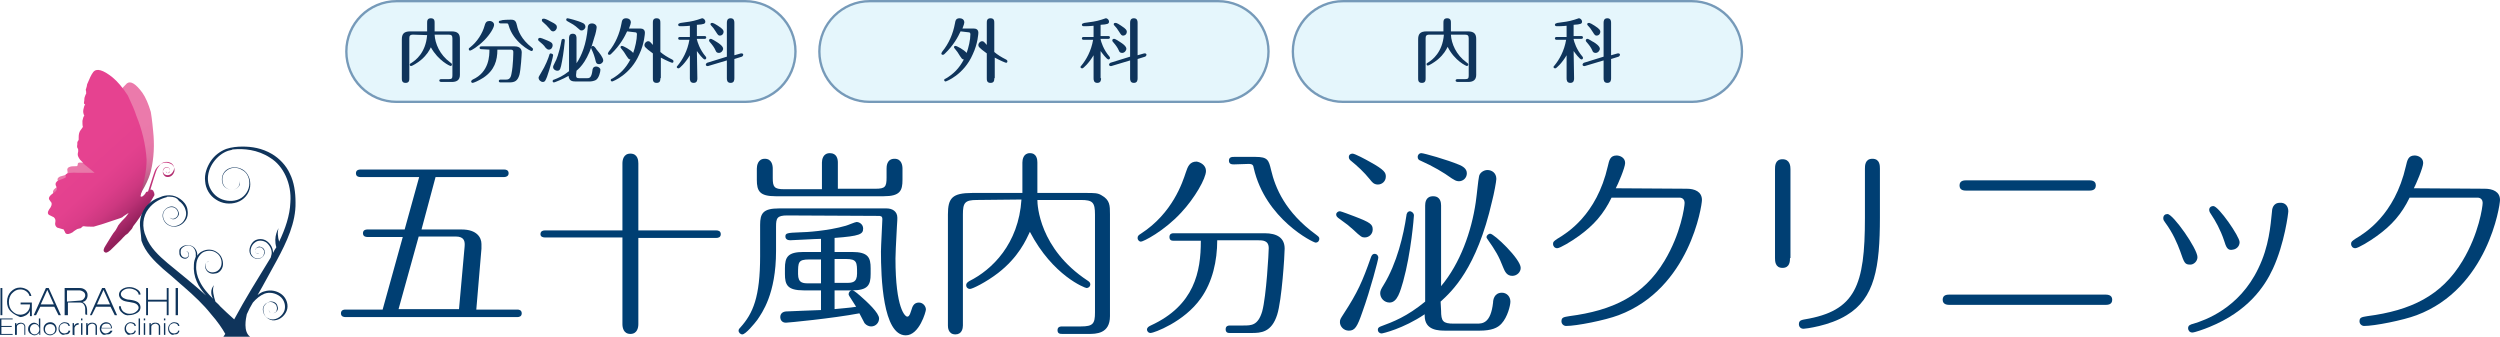 <?xml version="1.0" encoding="UTF-8"?><svg id="_レイヤー_1" xmlns="http://www.w3.org/2000/svg" xmlns:xlink="http://www.w3.org/1999/xlink" viewBox="0 0 533.8 71.9"><defs><style>.cls-1{fill:#0f345b;}.cls-2{fill:#e5f6fc;}.cls-3{fill:url(#_名称未設定グラデーション_2);}.cls-4{fill:url(#_名称未設定グラデーション);}.cls-5{fill:#003f73;}.cls-6{fill:#769ab9;}</style><linearGradient id="_名称未設定グラデーション" x1="-325.735" y1="482.345" x2="-335.528" y2="493.137" gradientTransform="translate(-157.076 -523.309) rotate(-163.763) scale(1 -1)" gradientUnits="userSpaceOnUse"><stop offset="0" stop-color="#eb7aab"/><stop offset=".317" stop-color="#e878a9"/><stop offset=".495" stop-color="#e073a3"/><stop offset=".639" stop-color="#d26b98"/><stop offset=".764" stop-color="#be608a"/><stop offset=".878" stop-color="#a55177"/><stop offset=".981" stop-color="#863f60"/><stop offset="1" stop-color="#803c5c"/></linearGradient><linearGradient id="_名称未設定グラデーション_2" x1="-130.696" y1="554.555" x2="-143.063" y2="568.184" gradientTransform="translate(-112.525 -522) rotate(-180) scale(1 -1)" gradientUnits="userSpaceOnUse"><stop offset="0" stop-color="#e64290"/><stop offset=".341" stop-color="#e3418e"/><stop offset=".532" stop-color="#db3d89"/><stop offset=".687" stop-color="#cd3880"/><stop offset=".822" stop-color="#b93074"/><stop offset=".943" stop-color="#a02564"/><stop offset="1" stop-color="#92205b"/></linearGradient></defs><g><path class="cls-5" d="m110.5,66.1c.3,0,.9.1.9.8s-.6.8-.9.8h-36.8c-.3,0-.9-.1-.9-.8s.6-.8.9-.8h8l4.3-15.5h-7.6c-.3,0-.9-.1-.9-.8s.6-.8.9-.8h8l3.1-11.2h-12.6c-.3,0-.9-.1-.9-.8s.6-.8.9-.8h30.8c.3,0,.9.1.9.8s-.7.8-.9.8h-14.7l-3,11.2h8.6c3.2,0,4.2,1.7,4.2,3.1v1l-1.1,13h8.8Zm-12.5,0l1.2-13.4c.1-1.1,0-2.2-1.9-2.2h-7.9l-4.3,15.5h12.9v.1Z"/><path class="cls-5" d="m132.9,34.9c0-.7.2-2.1,1.7-2.1,1.6,0,1.7,1.5,1.7,2.1v14.3h16.7c.3,0,.9.1.9.8s-.6.8-.9.8h-16.7v18.4c0,.7-.2,2.1-1.7,2.1s-1.7-1.4-1.7-2.1v-18.5h-16.6c-.3,0-.9-.1-.9-.7,0-.7.6-.8.9-.8h16.6s0-14.3,0-14.3Z"/><path class="cls-5" d="m168.1,46c-2.2,0-2.4.6-2.4,2.4v5.2c0,9.2-3,13.2-4,14.7-.6.8-2.5,3.1-3.2,3.1-.4,0-.8-.4-.8-.8,0-.3.2-.5.4-.7,2.7-3,4.2-6.5,4.2-15.2v-6.7c0-2.4.6-3.5,4-3.5h23c1.2,0,2.3.6,2.3,2,0,.3,0,.5-.1,2-.2,3.1-.3,6.4-.3,6.7,0,10.8,2.1,12.4,2.5,12.4.2,0,.5,0,.9-1.4.2-.7.5-1.6,1.6-1.6.9,0,1.5.8,1.5,1.5,0,.4-1.4,5.5-4.3,5.5-4.9,0-5.3-12.4-5.3-17.9,0-1.1.3-6.4.3-6.9,0-.7-.4-.7-.9-.7l-19.4-.1h0Zm7.4-5.7v-5.6c0-.6.2-2,1.7-2s1.7,1.3,1.7,2v5.6h8c2.1,0,2.4-.4,2.4-2.4v-1.9c0-.4,0-2.1,1.7-2.1,1.5,0,1.7,1.4,1.7,2.1v2.4c0,2.3-.5,3.5-4,3.5h-23.1c-3.4,0-4-1.1-4-3.5v-2.4c0-.6.2-2.1,1.7-2.1s1.7,1.4,1.7,2.1v2c0,1.9.3,2.4,2.4,2.4h8.1v-.1Zm2.7,13.5h3.7c3.5,0,4,1.2,4,3.5v1.2c0,2.4-.6,3.5-4,3.5h-3.7v4c.8-.1,3.6-.3,4.6-.5,0,0-.9-1.4-1.4-2.2-.1-.2-.2-.3-.2-.5,0-.4.3-.8.8-.8.4,0,1.2.8,1.6,1.1,1.6,1.4,4.1,3.7,4.1,4.9,0,.9-.7,1.7-1.7,1.7-.4,0-1-.2-1.4-.7-.2-.3-.9-1.8-1.1-2.1-5.8,1.1-15.3,2-15.7,2-.9,0-1.2-.7-1.2-1.2,0-.4.2-1.1,1.2-1.2.3,0,6.8-.3,7.5-.3v-4.2h-3.7c-3.5,0-4-1.2-4-3.5v-1.2c0-2.4.6-3.5,4-3.5h3.7v-2.8c-1.2,0-5.9.3-6.6.3-.6,0-1-.3-1-.8,0-.7.3-.8,3.2-.9,1.1,0,5.9-.3,9.7-1.4.4-.1,2-.8,2.3-.8.6,0,1.4.5,1.4,1.4,0,1.2-.7,1.6-6.1,2v3h0Zm-2.9,1.6h-2.5c-2.4,0-2.4.6-2.4,3.1,0,2,1.1,2,2.4,2h2.5v-5.1Zm2.9,5h2.4c1.3,0,2.4,0,2.4-2,0-2.4,0-3.1-2.4-3.1h-2.4v5.1Z"/><path class="cls-5" d="m208.6,42.7c-2.6,0-3,.6-3,3.1v23.7c0,.6-.2,1.9-1.6,1.9-1.6,0-1.6-1.6-1.6-1.9v-23.7c0-3.5.9-4.6,5.2-4.6h10.7v-6.5c0-.6.2-2,1.6-2,1.5,0,1.6,1.4,1.6,2v6.5h10.4c1.8,0,2.5,0,3.3.5,1.8,1,1.8,2.2,1.8,4v21.8c0,3.8-3,3.8-4.6,3.8h-5.5c-.5,0-1.1,0-1.1-.8s.7-.8,1.1-.8h3.9c2.6,0,3-.6,3-3v-20.9c0-2.6-.5-3.1-3-3.1h-9.3c0,1.1.4,10.4,10.7,17.2.3.2.6.4.6.8,0,.5-.4.8-.8.8-.3,0-7.2-2.6-12.1-12-.8,1.7-2.4,5.4-6.8,8.8-2.6,2-5.5,3.4-6,3.4-.4,0-.8-.3-.8-.8s.4-.7.7-.9c4.8-2.4,10.5-7.9,11.1-17.4l-9.5.1h0Z"/><path class="cls-5" d="m257.5,36.5c0,1.6-2.4,5.8-5.3,8.9-3.7,4-8.1,6.2-8.6,6.2-.3,0-.7-.3-.7-.8,0-.4.2-.6.7-.9,6.8-4.4,8.9-11,9.6-13.1.4-1.2.8-2.3,2.3-2.3.7.1,2,.7,2,2h0Zm-1.1,14.9h-5.8c-.3,0-.9,0-.9-.8s.7-.8.9-.8h19.4c2.7,0,4.3,1,4.3,3.3,0,1.3-.6,11-1.6,14.1-1.2,3.8-3.5,3.9-5.5,3.9h-4.6c-.3,0-.9,0-.9-.8s.7-.8.9-.8h2.9c1.7,0,3.1,0,4-3,.9-3.3,1.4-12.7,1.4-13.5,0-1.7-1.3-1.7-2.4-1.7h-8.6c0,4.4-1,8.9-3.5,12.4-3.6,5.1-10.1,7.4-10.7,7.4s-.8-.5-.8-.7c0-.5.4-.7.8-.9,9.4-4.3,10.7-11.6,10.7-18v-.1h0Zm7.1-16.3c-.4,0-1.1,0-1.1-.8s.7-.8,1.1-.8h4.6c2.6,0,2.8.7,3.3,2.8.9,3.8,3,9,9.6,13.8.5.4.7.5.7.9,0,.3-.2.8-.8.8-.5,0-10.7-5-13.2-15.9-.1-.6-.2-.9-1.1-.9l-3.1.1h0Z"/><path class="cls-5" d="m289.2,46.2c3.4,1.3,3.9,1.7,3.9,2.8,0,1-.8,1.7-1.7,1.7-.6,0-.8-.1-2.5-1.7-.9-.8-1.1-1-3.2-2.5-.1-.1-.4-.3-.4-.7s.4-.7.8-.7c.2,0,2.6.9,3.1,1.1h0Zm5.1,8.8c0,.4-1.7,6.9-3.4,11.6-1.1,3.2-1.6,4-2.9,4-1.1,0-1.9-.9-1.9-1.8,0-.6.1-.7.8-1.8,3-4.6,4-6.9,5.8-12,.1-.3.3-.8.8-.8.5,0,.8.4.8.8h0Zm-1.9-20.5c3.3,1.8,3.5,2.4,3.5,3.2,0,1-.8,1.7-1.7,1.7s-1.3-.6-1.7-1.1c-1.3-1.6-2.6-2.8-4.2-4.1-.1-.1-.3-.3-.3-.7s.3-.7.8-.7,2.9,1.3,3.6,1.7h0Zm15.3,31.8c0,2.3.4,2.8,2.7,2.8h4.9c1.2,0,3,0,3.5-4.5,0-.5.2-2.1,1.9-2.1,1,0,1.8.8,1.8,1.9,0,.8-.6,3.3-1.9,4.7-.8.9-2.1,1.5-4.7,1.5h-7.1c-1.6,0-4.6,0-4.6-3.2v-.3c-4.6,3.1-9,4.1-9.2,4.1-.4,0-.8-.3-.8-.8s.4-.6.6-.7c2.7-1,5.6-2.1,9.5-5.3v-20.5c0-.6.1-2,1.7-2s1.7,1.4,1.7,2v17.2c4.1-4.9,6.5-11.7,7.4-17.9.3-2.1.5-4.6.7-5.5.1-.8,1-1.4,1.8-1.4.9,0,1.9.6,1.9,1.9,0,.5-.5,3.2-.9,4.7-3.3,14.5-8.6,19.3-11,21.5l.1,1.9h0Zm-5.8-20.3c0,.3-.6,8-2.3,14.1-.6,2-1.2,4.5-2.9,4.5-1.1,0-2-.9-2-2,0-.5.2-.9.7-1.7,2.9-4.7,4.3-10.8,4.9-14.9,0-.3.2-.9.8-.9.4.1.8.4.8.9h0Zm9.7-10.8c.7.3,1.6.8,1.6,1.8s-.8,1.7-1.7,1.7c-.6,0-1-.3-1.5-.6-1.8-1.3-4-2.6-6.7-3.8-.3-.1-.6-.3-.6-.8,0-.4.3-.8.8-.8.5,0,5.5,1.4,8.1,2.5h0Zm6.6,14.7c.8,0,6.5,5.4,6.5,7.3,0,.9-.8,1.7-1.8,1.7-1.2,0-1.6-1-1.9-1.7-1-2.6-1.7-3.7-3.3-6-.2-.3-.3-.4-.3-.6,0-.3.4-.7.8-.7h0Z"/><path class="cls-5" d="m360.2,40.3c1.6,0,3.2.6,3.2,2.4,0,1.2-2.6,18.9-17.8,24.6-2.9,1.1-9,2.3-11.2,2.3-.5,0-1-.4-1-1,0-.9.6-.9,1.7-1.1,9.2-1.2,15.8-4.3,20.3-11.8,3.5-5.8,4.3-11.6,4.3-12.4,0-.5-.3-1.1-1.1-1.1h-14.5c-1.7,3.5-3.8,5.9-7,8.2-1.5,1.1-4,2.6-4.6,2.6s-.9-.5-.9-.9c0-.5.2-.6.9-1.1,2-1.2,8.4-5,10.8-15.5.3-1.3.5-2.3,1.9-2.3.6,0,1.8.4,1.8,1.6,0,1-1.6,4.7-2,5.4l15.2.1h0Z"/><path class="cls-5" d="m382.2,55.1c0,.6,0,2.1-1.6,2.1s-1.6-1.5-1.6-2.1v-19c0-.6,0-2.1,1.6-2.1s1.7,1.5,1.7,2.1v19h-.1Zm19.2-8.7c0,10.7-1.1,17.3-7.1,20.9-3.7,2.3-8.9,2.9-9.2,2.9-.6,0-1-.4-1-1,0-.9.8-.9,1.2-1,10.9-1.8,12.9-7.2,12.9-21.7v-10.5c0-.6,0-2.1,1.6-2.1s1.6,1.5,1.6,2.1v10.4h0Z"/><path class="cls-5" d="m449.4,62.9c.5,0,1.6,0,1.6,1.1s-1,1.1-1.6,1.1h-33c-.5,0-1.6,0-1.6-1.1s1-1.1,1.6-1.1h33Zm-3.5-24.4c.6,0,1.6,0,1.6,1.1s-1,1.1-1.6,1.1h-25.9c-.6,0-1.6,0-1.6-1.1s1-1.1,1.6-1.1h25.9Z"/><path class="cls-5" d="m465.5,53.6c-.6-1.6-1.5-3.8-3.2-6.1-.2-.3-.4-.5-.4-.9,0-.6.4-.9.9-.9,1.2,0,6.4,7.4,6.4,9.2,0,.9-.8,1.6-1.5,1.6-1.2,0-1.3-.3-2.2-2.9h0Zm23.1-8.5c0,.4-.8,6.9-3.3,12.3-1.8,3.9-5.4,9.1-13.5,12.4-1.2.5-3.2,1.2-3.7,1.2-.6,0-.9-.5-.9-.9,0-.6.4-.8,1.2-1,2.3-.7,9.7-3.2,13.8-11.8,2.3-4.7,2.6-9.2,2.9-12,0-.6.2-2,1.7-2,1.1-.1,1.8.7,1.8,1.8h0Zm-13.7,6.3c-.8-2.4-1.9-4.3-2.7-5.5-.2-.3-.5-.7-.5-1.1s.3-.8.9-.8c1.1,0,5.6,6.5,5.6,7.7,0,.9-.7,1.5-1.4,1.6-1.2.3-1.5-.6-1.9-1.9Z"/><path class="cls-5" d="m530.6,40.3c1.6,0,3.2.6,3.2,2.4,0,1.2-2.6,18.9-17.8,24.6-2.9,1.1-9,2.3-11.2,2.3-.5,0-1-.4-1-1,0-.9.6-.9,1.7-1.1,9.2-1.2,15.8-4.3,20.3-11.8,3.5-5.8,4.3-11.6,4.3-12.4,0-.5-.3-1.1-1.1-1.1h-14.5c-1.7,3.5-3.8,5.9-7,8.2-1.5,1.1-4,2.6-4.6,2.6s-.9-.5-.9-.9c0-.5.2-.6.9-1.1,2-1.2,8.4-5,10.8-15.5.3-1.3.5-2.3,1.9-2.3.6,0,1.8.4,1.8,1.6,0,1-1.6,4.7-2,5.4l15.2.1h0Z"/></g><path class="cls-4" d="m25.9,45.2c-.6.2-1,.3-1.3.4h-.5c-2.7.1-4.5.1-5.2.1-.8-.2-1.4-.4-1.8-.6-.1,0-.4,0-.7.2h-.7c-.3.1-.7.2-1,.3-.7.2-1.1.1-1.3-.2,0,0,0-.1-.1-.4,0-.2-.1-.3-.1-.4,0,0-.2-.2-.6-.3-.3-.2-.5-.3-.5-.3-.2-.3-.3-.7-.1-1.1.2-.4.2-.7,0-1,0,0-.1-.1-.3-.3-.2-.1-.3-.2-.3-.3-.2-.3-.1-.7.4-1.1.6-.4.8-.8.7-1.1s-.2-.5-.2-.7c-.1-.2.1-.5.5-.7,0,0,.3-.1.7-.2.4-.1.6-.2.7-.2.2-.2.3-.4.2-.8-.1-.4,0-.6.3-.8.2-.1.5-.2,1-.2s.8,0,.8-.1q.1-.1.1-.3c0-.1,0-.2.1-.3.3-.2,1.2-.1,2.5.3,1.3.4,2.2.7,2.9.9,0,0-.5-.8-1.5-2.2-.1-.3-.3-.6-.4-.9-.2-.4-.2-.8-.2-1,0-.1.1-.3.3-.6.1-.3.1-.4.1-.5-.1-.1,0-.3.1-.7.1-.4.2-.6.2-.6.2-.1.2-.2.3-.3,0-.1.1-.3.1-.4.2-.5.4-.9.7-1.2.2-.2.4-.4.6-.5,0-.3.1-.7.2-1.1.2-.4.4-.7.6-.8-.1-.4,0-.7.2-1.2.2-.4.4-.7.6-.8q-.1,0-.2-.1c0-.1,0-.3.2-.7.2-.4.3-.7.4-.8l.3-.3c.1-.3.1-.5.1-.7.3-.5.5-.8.6-.9.7-.9,1.3-1.5,1.7-1.9.8-.6,1.9.1,3.3,2,.7,1,1.3,2.4,1.8,4.1.3,1.8.4,3.2.5,4.1.3,2.8.2,5.7-.5,8.6-.2.8-.6,1.9-1.3,3.2-.6,1.1-1.2,2.1-1.7,3.2l-3.3,2.2h0Z"/><g><path class="cls-1" d="m.1,67.3v-5.8h.4v5.8H.1Z"/><path class="cls-1" d="m2.3,66.5c-.6-.6-.8-1.3-.8-2.1s.3-1.6.8-2.1c.6-.6,1.2-.9,2-.9.6,0,1.1.2,1.6.5.4.3.7.8.8,1.3h-.4c-.1-.4-.3-.7-.7-1-.4-.3-.8-.4-1.3-.4-.7,0-1.2.3-1.7.8s-.7,1.2-.7,1.9.2,1.4.7,1.9,1,.8,1.7.8c.6,0,1.1-.2,1.5-.6s.6-.9.6-1.5v-.1h-2v-.4h2.4v2.9h-.4v-1.2c-.1.4-.4.7-.8,1-.4.2-.8.4-1.3.4-.7-.3-1.4-.6-2-1.2h0Z"/><path class="cls-1" d="m7.2,67.3l2.6-5.8h.6l2.6,5.8h-.5l-.9-1.8h-3l-.9,1.8h-.5Zm4.3-2.3l-1.4-3.1-1.4,3.1h2.8Z"/><path class="cls-1" d="m13.8,67.3v-5.8h3.2c.5,0,.8.1,1.2.4.3.3.5.6.5,1.1,0,.4-.1.7-.3,1-.2.3-.5.4-.8.5.3.1.5.3.7.6s.3.8.3,1.2v.6c0,.2,0,.3.1.3h-.4c-.1-.1-.1-.2-.1-.4v-.8c0-.4-.1-.7-.3-1-.2-.3-.5-.4-.8-.4h-2.6v2.7h-.7Zm3.1-3.1c.4,0,.7-.1.9-.3.2-.2.4-.5.4-.8s-.1-.6-.4-.8-.6-.3-.9-.3h-2.6v2.4l2.6-.2h0Z"/><path class="cls-1" d="m19.2,67.3l2.6-5.8h.6l2.6,5.8h-.5l-.9-1.8h-3.1l-.9,1.8h-.4Zm4.3-2.3l-1.4-3.1-1.4,3.1h2.8Z"/><path class="cls-1" d="m26.1,66.8c-.5-.4-.7-.8-.7-1.4h.4c0,.4.2.8.5,1.1.4.3.8.5,1.3.5.6,0,1-.1,1.4-.4s.6-.6.6-.9-.2-.6-.5-.8c-.3-.2-.8-.3-1.4-.4-.7-.1-1.3-.2-1.7-.5-.4-.3-.6-.7-.6-1.1s.2-.8.6-1.1,1-.5,1.6-.5c.7,0,1.2.2,1.7.5s.7.7.7,1.1h-.4c0-.3-.2-.6-.6-.9-.4-.2-.8-.4-1.4-.4-.5,0-.9.1-1.3.4-.3.2-.5.5-.5.8s.2.6.5.8c.4.2.8.4,1.4.4.7.1,1.2.2,1.7.5.4.3.6.7.6,1.1,0,.5-.2.9-.7,1.2-.5.3-1.1.5-1.8.5-.4.1-1-.1-1.4-.5h0Z"/><path class="cls-1" d="m31.2,67.3v-5.8h.4v2.5h4v-2.5h.4v5.8h-.4v-2.9h-4v2.9h-.4Z"/><path class="cls-1" d="m37.5,67.3v-5.8h.5v5.8h-.5Z"/><path class="cls-1" d="m0,71.5v-3.5h2.7v.2H.3v1.4h2.2v.2H.3v1.5h2.4v.2H0Z"/><path class="cls-1" d="m3.2,71.5v-2.5h.3v.4c.1-.2.2-.3.4-.4.1,0,.3-.1.5-.1.3,0,.5.1.7.2.2.2.3.4.3.6v1.8h-.2v-1.8c0-.2-.1-.3-.2-.4s-.3-.2-.5-.2-.4.1-.6.2c-.2.1-.3.3-.3.5v1.7h-.4Z"/><path class="cls-1" d="m6.4,71.2c-.3-.3-.4-.6-.4-.9,0-.4.1-.7.4-1,.3-.3.6-.4.9-.4.2,0,.4.1.6.2.2.1.3.3.4.5v-1.6h.3v3.5h-.2v-.5c-.1.2-.2.3-.4.4-.2.1-.4.2-.6.2-.4,0-.7-.2-1-.4h0Zm1.7-.1c.2-.2.3-.5.3-.8s-.1-.6-.3-.8c-.2-.2-.4-.3-.7-.3s-.5.1-.7.3c-.2.2-.3.5-.3.8s.1.6.3.8c.2.2.4.3.7.3s.5-.1.7-.3Z"/><path class="cls-1" d="m9.7,71.2c-.3-.2-.4-.6-.4-1s.1-.7.4-1c.2-.2.6-.4,1-.4s.7.1,1,.4c.2.2.4.6.4,1s-.1.7-.4,1c-.3.2-.6.4-1,.4s-.8-.2-1-.4Zm1.8-.1c.2-.2.3-.5.3-.8s-.1-.6-.3-.8c-.2-.2-.5-.3-.8-.3s-.6.1-.8.3c-.2.2-.3.5-.3.8s.1.6.3.8c.2.2.5.3.8.3s.6-.1.8-.3Z"/><path class="cls-1" d="m12.9,71.2c-.3-.3-.4-.6-.4-1s.1-.7.4-1c.3-.3.6-.4.9-.4s.6.1.8.2c.2.2.3.4.3.6h-.3c0-.2-.1-.3-.2-.4s-.4-.2-.6-.2c-.3,0-.5.1-.8.3-.2.2-.3.5-.3.8s.1.6.3.8c.2.2.5.3.8.3.2,0,.4-.1.6-.2.2-.1.2-.3.2-.4h.4c0,.2-.1.4-.3.6s-.5.2-.8.2c-.4.2-.7.1-1-.2h0Z"/><path class="cls-1" d="m15.5,71.5v-2.5h.3v.6c.1-.2.2-.3.3-.4.2-.1.3-.2.5-.2h.2v.3h0c-.2,0-.4.1-.6.2-.2.2-.3.4-.3.6v1.5c-.1-.1-.4-.1-.4-.1Z"/><path class="cls-1" d="m17.3,68h.3v.4h-.3v-.4Zm0,3.5v-2.5h.3v2.5h-.3Z"/><path class="cls-1" d="m18.4,71.5v-2.5h.3v.4c.1-.2.2-.3.4-.4.2-.1.4-.1.6-.1.3,0,.5.1.7.2.2.2.3.4.3.6v1.8h-.3v-1.8c0-.2-.1-.3-.2-.4s-.3-.2-.5-.2-.4.1-.6.2-.3.3-.3.5v1.7s-.4,0-.4,0Z"/><path class="cls-1" d="m21.7,71.2c-.2-.2-.4-.6-.4-1s.1-.7.4-1c.2-.2.6-.4.9-.4s.7.1.9.3c.2.2.4.5.4.9v.1h-2.3c0,.3.1.6.3.8.2.2.4.3.7.3.2,0,.4-.1.6-.2s.3-.3.4-.4h.4c0,.2-.2.4-.4.6-.2.2-.5.2-.9.2-.4.2-.8.1-1-.2h0Zm2-1.2h0c0-.3-.1-.5-.3-.7-.2-.2-.4-.2-.7-.2s-.5.1-.7.2c-.2.2-.3.4-.3.6v.1h2Z"/><path class="cls-1" d="m27,71.2c-.3-.3-.4-.6-.4-1s.1-.7.4-1,.6-.4.9-.4.6.1.8.2c.2.2.3.4.3.6h-.3c0-.2-.1-.3-.2-.4-.2-.1-.4-.2-.6-.2-.3,0-.5.1-.7.3-.2.2-.3.5-.3.8s.1.6.3.8c.2.2.5.3.7.3s.4-.1.6-.2.2-.3.2-.4h.3c0,.2-.1.4-.3.6s-.5.2-.8.2c-.4.2-.7.1-.9-.2h0Z"/><path class="cls-1" d="m29.6,71.5v-3.5h.3v3.5h-.3Z"/><path class="cls-1" d="m30.7,68h.3v.4h-.3v-.4Zm0,3.5v-2.5h.3v2.5h-.3Z"/><path class="cls-1" d="m31.9,71.5v-2.5h.3v.4c.1-.2.2-.3.4-.4s.4-.1.6-.1c.3,0,.5.1.7.2.2.2.3.4.3.6v1.8h-.3v-1.8c0-.2-.1-.3-.2-.4-.2-.1-.3-.2-.5-.2s-.4.1-.6.2c-.2.1-.3.3-.3.5v1.7c-.1,0-.4,0-.4,0Z"/><path class="cls-1" d="m35,68h.3v.4h-.3v-.4Zm0,3.5v-2.5h.3v2.5h-.3Z"/><path class="cls-1" d="m36.3,71.2c-.3-.3-.4-.6-.4-1s.1-.7.4-1c.3-.3.6-.4.9-.4s.6.1.8.2c.2.2.3.4.3.6h-.3c0-.2-.1-.3-.2-.4-.2-.1-.4-.2-.6-.2-.3,0-.5.1-.8.3-.2.2-.3.5-.3.8s.1.6.3.8c.2.2.5.3.8.3.2,0,.4-.1.6-.2.2-.1.2-.3.2-.4h.3c0,.2-.1.4-.3.6s-.5.2-.8.2c-.3.2-.6.1-.9-.2h0Z"/></g><path class="cls-3" d="m10.5,44.7c.5-.6.6-1.1.5-1.4-.2-.3-.4-.5-.5-.7s-.1-.5.3-.9c0,0,.2-.2.6-.5.4-.3.6-.4.6-.5.2-.3.2-.6,0-.9-.2-.4-.2-.7.1-1,.1-.2.5-.3,1-.5s.8-.3.9-.4c.1-.1.1-.2,0-.3v-.3c.3-.4,1.2-.5,2.8-.4h3.4s-.8-.7-2.3-1.9c-.2-.3-.5-.6-.8-.9-.3-.4-.5-.8-.5-1.1,0-.1,0-.3.1-.7,0-.3,0-.5-.1-.6s-.2-.4-.1-.8c0-.4,0-.7.1-.7.1-.2.2-.3.2-.4v-.5c0-.6.1-1.1.4-1.5.2-.3.4-.5.5-.7-.1-.3-.1-.8-.1-1.3.1-.5.2-.9.4-1.1-.2-.4-.3-.8-.2-1.3.1-.5.2-.9.4-1.1q-.1,0-.2-.1c-.1-.1-.1-.3,0-.8,0-.5.1-.8.2-1s.1-.3.2-.4c0-.3,0-.6-.1-.8.2-.6.3-1,.3-1.2.5-1.2.9-2.1,1.3-2.6.7-.9,2.1-.5,4.1,1.1,1.1.9,2.2,2.2,3.3,3.9.9,1.9,1.5,3.3,1.8,4.3,1.2,2.9,2,6.1,2.2,9.4,0,1-.1,2.3-.4,3.8-.3,1.3-.6,2.7-.9,4,.2.2.4.1.8-.3.2-.2.3-.4.4-.6.2-.1.3-.1.4-.1.4-1.1,1.3-4.2,1.6-4.7s.8-1,1.4-1.3c.6-.3,1.3-.2,1.9.1.6.3.9,1.1.7,1.7-.2.6-.7,1.1-1.4,1.1-.3,0-.6-.1-.8-.4-.2-.2-.3-.6-.2-.9.1-.3.3-.6.6-.7.3-.1.7,0,.8.3.1.1.1.3.1.4,0,.2-.1.3-.2.4s-.3.1-.4,0l-.3-.3c0,.1.1.3.3.3.1.1.3,0,.4-.1.1-.1.2-.2.2-.4,0-.1,0-.3-.1-.4-.2-.3-.5-.4-.8-.3-.3.1-.5.3-.6.6s.1.6.2.8c.2.2.5.3.8.3.6,0,1.1-.5,1.3-1.1s-.1-1.2-.6-1.5-1.2-.3-1.7-.1c-.5.3-.9.8-1.2,1.3-.3.4-1.1,3.3-1.5,4.5h.3l.3.2c.1.1.1.2.1.3l.1.1c.1.4.1.6,0,.7l-.7,1.2-3,4.3-.3.4c-.3.4-.5.6-.6.9s-.4.5-.8,1c-.1.2-.4.4-.7.6-.3.3-.5.5-.6.6-.2.3-1.1,1.1-2.6,2.6-.6.5-1,.7-1.3.4-.3-.2-.2-.7.2-1.3,1.1-1.8,1.7-2.8,2-3.1.1-.1.3-.4.5-.8.2-.4.3-.6.5-.8.4-.5.7-.8.9-1,.3-.3.6-.6.7-.8l.3-.4v-.1c-.6.4-1,.6-1.3.9-.3.1-.4.2-.5.2-2.9,1-4.8,1.6-5.6,1.8-.9,0-1.6,0-2.1-.1-.2,0-.4.1-.6.4-.3.1-.5.1-.8.2-.3.2-.7.4-1,.7-.7.4-1.2.5-1.5.2,0,0-.1-.1-.2-.4-.1-.2-.2-.3-.2-.4,0,0-.3-.1-.7-.2-.4-.1-.7-.2-.7-.2-.4-.3-.5-.7-.4-1.1.1-.5,0-.8-.3-1.1,0,0-.2-.1-.4-.2-.2-.1-.4-.2-.4-.2-.6-.2-.6-.7-.2-1.3h0Z"/><path class="cls-1" d="m29.9,47.3c.1-1.2.6-2.3,1.2-3.1.9-1.1,2.1-1.8,3.1-2.1.6-.3,1.3-.4,2-.4.8,0,1.6.3,2.3.8s1.3,1.2,1.5,2.1c.2.9.1,1.9-.5,2.6-.5.7-1.4,1.2-2.3,1.2s-1.8-.5-2.2-1.3c-.4-.7-.4-1.7.2-2.3.5-.6,1.4-.9,2-.6.7.3,1,1,1,1.5-.1.6-.6,1-1,1.1s-.8-.1-1-.4c-.2-.2-.2-.4-.2-.5,0,.1,0,.3.2.5s.5.4.9.3c.4-.1.9-.5.9-1,.1-.5-.3-1.2-.9-1.4-.6-.2-1.4,0-1.9.6s-.5,1.5-.1,2.2,1.2,1.2,2,1.2,1.7-.5,2.1-1.1c.5-.7.7-1.6.4-2.4-.2-.8-.8-1.5-1.4-1.9-.4-.7-1.2-.9-1.9-.9h-.5c-.1,0-.2,0-.2.1-1.2.3-2.8,1-3.9,2.5-1.2,1.5-1.5,3.9-.5,6,.8,2.2,2.7,4,4.6,5.6,2.8,2.3,5.8,4.7,8.2,6.9-.8-.9-1.5-1.8-2-3-.5-1.1-.7-2.4-.6-3.6,0-.6.2-1.2.4-1.7v-.8c-.1-.6-.4-1.2-.9-1.4-.5-.3-1-.2-1.3-.1-.2.1-.8.3-1,.9-.1.6,0,1.4.7,1.6.3.1.7,0,.8-.2.2-.2.2-.5.1-.7-.1-.4-.4-.4-.5-.4.1,0,.3-.1.5.2.2.2.3,1-.4,1.3-.6.2-1.5-.3-1.5-1.1,0-.3-.1-.8.2-1.1s.6-.5,1-.6c.7-.2,1.6,0,2.1.6.4.5.6,1.1.5,1.6.3-.4.6-.7,1-.9,1.1-.6,2.4-.5,3.3.2.9.6,1.3,1.8,1.2,2.7-.1,1-.9,1.8-1.7,1.8-.8.2-1.6-.2-1.9-.8-.3-.5-.3-1.1,0-1.4.2-.3.5-.4.6-.4-.1.1-.4.1-.6.4-.2.3-.2.8.1,1.3s1,.8,1.7.6c.7-.1,1.4-.8,1.5-1.7s-.3-1.9-1.1-2.4c-.8-.6-2-.6-2.9-.1-.9.6-1.4,1.7-1.4,2.8-.1,1.1.2,2.3.7,3.3.7,1.5,1.8,2.7,2.9,3.8-1-1.8.2-2.9.2-2.9-.5.9,0,2.6.3,3.5.3.3.7.6,1,1,.8.8,1.9,1.8,2.9,2.7l.1.1c2.3-4.3,5.1-8.8,7.8-13.2.1-.3.1-.5.2-.8.1-.9-.4-1.8-1.1-2.4-.7-.5-1.8-.6-2.5,0-.7.5-1.1,1.6-.8,2.4.2.4.5.8.9.9.4.1.9.1,1.3-.1.4-.2.6-.7.6-1.2s-.4-.9-.8-1c-.2,0-.5,0-.7.1s-.3.3-.4.5c0,.2,0,.5.2.6.2.2.4.2.6.2-.2.1-.5,0-.6-.2-.2-.2-.2-.4-.2-.6s.2-.4.4-.6c.2-.1.5-.2.7-.1.5.1.9.5.9,1,.1.5-.2,1-.6,1.3-.4.3-1,.3-1.4.2-.5-.2-.9-.5-1.1-1-.4-.9.1-2.1.8-2.7.8-.6,2-.6,2.8,0s1.3,1.5,1.3,2.5c.2-.4.4-.8.7-1.2-.7-2.3.5-4.1.5-4.1-.3.8-.2,1.9.1,2.9,1.3-2.7,2.3-5.6,2.4-8.4.3-4-1.5-7.8-4.3-9.5-2.7-1.8-5.8-2-7.8-1.8-.1,0-.3,0-.4.1-.3.1-.5.1-.8.2-1.2.4-2.3,1.3-3.1,2.4-.8,1.1-1.3,2.5-1.2,3.9s.9,2.8,2.1,3.6c1.2.8,2.8,1,4.1.6,1.4-.4,2.4-1.7,2.6-3,.2-1.4-.3-2.8-1.5-3.4-1.1-.7-2.5-.6-3.4.2-.9.7-1,2-.6,2.9s1.4,1.2,2.1,1.1c.7-.1,1.2-.6,1.3-1.1.2-.4.1-.8.1-.9,0,.1.1.5,0,.9s-.6,1-1.4,1.1c-.7.1-1.8-.2-2.2-1.1-.4-.9-.3-2.2.6-3,.9-.8,2.4-.9,3.6-.2,1.2.7,1.8,2.2,1.6,3.7s-1.3,2.8-2.8,3.3-3.2.3-4.5-.6c-1.3-.8-2.2-2.3-2.3-3.9-.2-1.5.4-3.1,1.2-4.3s2-2.1,3.3-2.6c1.2-.4,2.4-.5,3.5-.5,1.9,0,4.1.3,6.3,1.6,1.5.9,3,2.4,3.8,4.2.9,1.8,1.2,4,1.2,6.1.1,4.3-1.9,8.5-4,12.4-1.4,2.5-2.7,5-4.1,7.4.5-.4,1-.7,1.5-.8,1.3-.4,2.7-.1,3.7.7s1.5,2.3,1,3.5-1.7,2.1-3,2c-.6-.1-1.2-.4-1.6-1-.3-.5-.5-1.2-.3-1.8.2-.6.8-1.1,1.4-1.2.6-.1,1.3.2,1.5.8.1.3.2.6.1.9-.1.3-.3.5-.6.7-.3.1-.6.1-.9,0-.3-.1-.4-.4-.4-.7,0,.3.2.6.4.7.3.1.6.1.8,0,.3-.1.5-.4.5-.7.1-.3,0-.6-.1-.9-.3-.5-.9-.8-1.5-.7-.6.1-1.1.5-1.3,1.1s0,1.2.3,1.7.9.8,1.5.9c1.2.1,2.3-.8,2.7-1.8.4-1.1,0-2.4-.9-3.1-.9-.7-2.2-1-3.3-.6-1,.4-1.8,1.1-2.5,1.9-.5.8-.9,1.6-1.3,2.5-.2.9-.8,3.7.7,4.8h-5.7l.4-.6c-.6-1.1-1.6-2.6-3.1-4.3-1.5-1.9-3.5-3.8-5.8-5.8l-.7-.6c-1.2-1.1-2.4-2.1-3.7-3.2-1.9-1.7-3.8-3.6-4.6-6-.1-1.7-.4-2.9-.3-4.1h0Z"/><g><path class="cls-2" d="m84.7,21.75c-5.928,0-10.75-4.822-10.75-10.75S78.772.25,84.7.25h74.4c5.928,0,10.75,4.822,10.75,10.75s-4.822,10.75-10.75,10.75h-74.4Z"/><path class="cls-6" d="m159.1.5c5.79,0,10.5,4.71,10.5,10.5s-4.71,10.5-10.5,10.5h-74.4c-5.79,0-10.5-4.71-10.5-10.5S78.91.5,84.7.5h74.4m0-.5h-74.4c-6.1,0-11,4.9-11,11s4.9,11,11,11h74.4c6.1,0,11-4.9,11-11s-4.9-11-11-11h0Z"/></g><g><path class="cls-1" d="m88.2,7.4c-.7,0-.8.3-.8.8v8.5c0,.4,0,1-.8,1s-.8-.6-.8-1v-8.3c0-1.1.4-1.7,1.8-1.7h3.6v-1.8c0-.4,0-1,.8-1s.8.6.8,1v1.8h3.6c1.3,0,1.8.5,1.8,1.6v7.7c0,1.1-.7,1.5-1.7,1.5h-2.2c-.1,0-.5,0-.5-.3s.3-.3.5-.3h1.5c.7,0,.8-.2.8-.8v-7.9c0-.6-.2-.8-.8-.8h-3c.1,1.9,1.1,4.3,3.3,5.9.3.2.4.3.4.5s-.2.3-.3.3-2.6-1.1-4.2-4c-.3.6-.8,1.6-2.1,2.7-.7.6-1.9,1.3-2.1,1.3s-.3-.1-.3-.3.1-.2.4-.4c.8-.5,3-2.1,3.3-5.9l-3-.1h0Z"/><path class="cls-1" d="m105.5,5.3c0,.6-.9,2.1-2.1,3.3-1.4,1.4-2.8,2.2-3,2.2s-.3-.1-.3-.3,0-.2.3-.4c1.5-1.2,2.6-2.9,3.1-4.7.1-.4.3-.9.9-.9.4-.1,1.1.2,1.1.8Zm-2.7,5.2c-.1,0-.4,0-.4-.3s.3-.3.4-.3h7.1c1.2,0,1.5.7,1.5,1.3,0,.4-.2,3.7-.5,4.8-.4,1.3-1,1.6-2.2,1.6h-1.8c-.1,0-.4,0-.4-.3s.3-.3.4-.3h1c.5,0,1.1,0,1.3-1.2.4-1.9.4-4.7.4-4.7,0-.5-.4-.5-.6-.5h-2.8c0,2.3-.6,4.4-3,6-1.1.7-2.1,1.1-2.3,1.1s-.3-.2-.3-.3c0-.2.2-.3.3-.4,3.6-1.6,3.6-5.2,3.6-6.4l-1.7-.1h0Zm6.3-6.3c1,0,1.1.5,1.3,1.3.2,1,.9,2.9,3.1,4.6.2.2.3.2.3.4s-.1.4-.3.4c-.3,0-3.9-1.9-4.9-5.5-.1-.3-.1-.4-.4-.4h-1.2c-.1,0-.5,0-.5-.3s.3-.3.5-.3c0-.2,2.1-.2,2.1-.2Z"/><path class="cls-1" d="m117,8.7c.7.3,1,.5,1,1,0,.4-.3.9-.8.9-.3,0-.5-.2-.7-.4-.4-.6-.8-.9-1.5-1.5q-.1-.1-.1-.3c0-.2.2-.3.3-.3.1-.1.9.2,1.8.6h0Zm1.1,3.1c0,.3-.7,2.9-1.3,4.6-.3.7-.4,1.1-.9,1.1-.4,0-.9-.4-.9-.9,0-.2.1-.3.5-1,1-1.6,1.6-3.2,1.8-3.9,0-.1.1-.3.3-.3.4.1.5.2.5.4h0Zm-.7-7.3c1.5.7,1.5,1,1.5,1.3,0,.5-.4.9-.8.9-.3,0-.5-.2-.7-.5-.5-.6-1-1.1-1.6-1.6-.1-.1-.1-.2-.1-.3,0-.2.1-.3.3-.3.2-.1.9.2,1.4.5h0Zm5.6,11.5c0,.5.1.7.7.7h1.6c.5,0,1,0,1.2-1.7,0-.2.1-.8.8-.8.4,0,.9.3.9.7s-.3,1.8-1,2.2c-.4.2-.9.3-1.4.3h-2.8c-.8,0-1.5-.1-1.6-1.2-1.2.7-3,1.4-3.1,1.4-.2,0-.3-.1-.3-.3s.2-.3.3-.3c1-.4,1.8-.7,3.2-1.8v-7c0-.3,0-1,.8-1s.8.7.8,1v5.3c1.1-1.6,2.1-4.1,2.4-7.6,0-.3.1-.9.9-.9.6,0,1,.4,1,.8,0,.3-.2,1.4-.5,2.2-1.3,4.9-3,6.4-3.8,7.1l-.1.9h0Zm-2.4-7.3c0,.1-.3,3-.6,4.4-.3,1.6-.4,2-1,2-.5,0-.9-.4-.9-.7s0-.3.5-1.3c.1-.1.8-1.7,1.3-4.5,0-.2.2-.3.4-.3s.3.1.3.4h0Zm3.8-3.8c.3.1.6.4.6.8s-.4.8-.8.8c-.3,0-.4-.1-.6-.3-1.1-1-1.3-1-2.5-1.7-.1-.1-.2-.1-.2-.3s.1-.3.3-.3c.1,0,2.2.5,3.2,1h0Zm2.2,4.9c.2,0,.5.3.8.8.6.7,1.4,1.7,1.4,2.3,0,.4-.4.8-.9.8-.4,0-.6-.2-.7-.6-.2-.9-.5-1.8-.9-2.6,0-.1-.1-.2-.1-.3.1-.3.3-.4.4-.4Z"/><path class="cls-1" d="m133.9,6.7c-.5,1.1-1.5,3-3.4,4.8-.1.1-.2.2-.4.2s-.3-.1-.3-.3c0-.1.1-.2.2-.4,1.4-1.7,2.3-3.8,2.7-6,.1-.6.2-1.1,1-1.1.4,0,1,.2,1,.9,0,.2-.1.5-.4,1.3h2.5c.4,0,.9.2.9.9,0,.1-.1,2.3-1.2,4.6-1.9,4.4-5.7,5.8-5.8,5.8-.2,0-.3-.2-.3-.3,0-.2.2-.3.3-.3,1.7-1,2.9-2.2,3.9-4.1-.4,0-.5-.3-.8-.7-.4-.7-.7-1.1-1.2-1.7q-.1-.1-.1-.2c0-.2.1-.3.3-.3.3,0,1.8.8,2.4,1.5.4-1.1.8-2.8.8-4,0-.4-.3-.4-.4-.4l-1.7-.2h0Zm7.1,10c0,.4,0,1-.8,1s-.8-.6-.8-1v-5.3c-1.8-1.3-1.8-1.5-1.8-1.8,0-.4.4-.8.8-.8.3,0,.4.1,1,.8v-4.7c0-.4,0-1,.8-1s.8.6.8,1v6.2c.7.6,1.5,1.1,2.5,1.6.1.1.3.1.3.4s-.2.3-.3.3-1.1-.4-2.4-1.1v4.4h-.1Z"/><path class="cls-1" d="m148.9,16.7c0,.3,0,1-.8,1s-.8-.7-.8-1v-4.9c-1,1.7-2.2,2.8-2.4,2.8s-.4-.1-.4-.3c0-.1.1-.2.2-.3,1-1.2,2.1-3.1,2.5-5.5h-2c-.1,0-.4,0-.4-.3s.3-.3.4-.3h2.1v-2.4c-.8.1-1.9.1-2.1.1s-.4-.1-.4-.3c0-.3.3-.3.5-.4,1.4-.2,2.5-.3,3.7-.7.1,0,.8-.3.9-.3.4,0,.7.4.7.7,0,.5-.3.6-1.8.7v2.4h1.6c.1,0,.4,0,.4.3s-.3.3-.4.3h-1.6v.1c.1.5.6,2.2,1.9,3.7.1.1.1.2.1.3,0,.2-.2.3-.3.3-.4,0-1.4-1.4-1.7-1.8l.1,5.8h0Zm7.9,0c0,.3,0,1-.8,1s-.8-.7-.8-1v-3.8l-4,1.2h-.2c-.1,0-.3-.1-.3-.3,0-.1.1-.3.3-.4l4.2-1.3v-7.2c0-.3,0-1,.8-1s.8.7.8,1v6.9l1.4-.4h.2c.2,0,.3.2.3.3s-.1.3-.3.4l-1.6.5v4.1h0Zm-3.7-7.7c.5.3,1.3.9,1.3,1.4,0,.4-.4.9-.9.9-.4,0-.6-.2-.7-.5-.3-.7-.7-1.2-1.3-1.9-.1-.1-.1-.2-.1-.3,0-.2.2-.3.3-.3.2-.1,1.2.6,1.4.7h0Zm.2-3.5c1.1.7,1.2,1,1.2,1.3,0,.4-.3.8-.8.8-.3,0-.4-.1-.9-.9-.3-.5-.6-.9-1-1.3,0,0-.1-.1-.1-.2,0-.2.1-.3.3-.3.2-.1,1,.4,1.3.6h0Z"/></g><g><path class="cls-2" d="m185.7,21.75c-5.928,0-10.75-4.822-10.75-10.75S179.772.25,185.7.25h74.4c5.927,0,10.75,4.822,10.75,10.75s-4.822,10.75-10.75,10.75h-74.4Z"/><path class="cls-6" d="m260.1.5c5.79,0,10.5,4.71,10.5,10.5s-4.71,10.5-10.5,10.5h-74.4c-5.79,0-10.5-4.71-10.5-10.5,0-2.805,1.102-5.445,3.102-7.433,1.99-1.978,4.618-3.067,7.398-3.067h74.4m0-.5h-74.4c-6,0-11,4.9-11,11,0,6.1,4.9,11,11,11h74.4c6.1,0,11-4.9,11-11s-4.9-11-11-11h0Z"/></g><g><path class="cls-1" d="m205.1,6.7c-.5,1.1-1.5,3-3.4,4.8-.1.1-.2.2-.4.2s-.3-.1-.3-.3c0-.1.1-.2.2-.4,1.4-1.7,2.3-3.8,2.7-6,.1-.6.2-1.1,1-1.1.4,0,1,.2,1,.9,0,.2-.1.5-.4,1.3h2.5c.4,0,.9.2.9.9,0,.1-.1,2.3-1.2,4.6-1.9,4.4-5.7,5.8-5.8,5.8-.2,0-.3-.2-.3-.3,0-.2.2-.3.3-.3,1.7-1,2.9-2.2,3.9-4.1-.4,0-.5-.3-.8-.7-.4-.7-.7-1.1-1.2-1.7q-.1-.1-.1-.2c0-.2.1-.3.3-.3.3,0,1.8.8,2.4,1.5.4-1.1.8-2.8.8-4,0-.4-.3-.4-.4-.4l-1.7-.2h0Zm7.2,10c0,.4,0,1-.8,1s-.8-.6-.8-1v-5.3c-1.8-1.3-1.8-1.5-1.8-1.8,0-.4.4-.8.8-.8.3,0,.4.1,1,.8v-4.7c0-.4,0-1,.8-1s.8.6.8,1v6.2c.7.6,1.5,1.1,2.5,1.6.1.1.3.1.3.4s-.2.3-.3.3-1.1-.4-2.4-1.1v4.4h-.1Z"/><path class="cls-1" d="m235.1,16.7c0,.3,0,1-.8,1s-.8-.7-.8-1v-4.9c-1,1.7-2.2,2.8-2.4,2.8s-.4-.1-.4-.3c0-.1.1-.2.2-.3,1-1.2,2.1-3.1,2.5-5.5h-2c-.1,0-.4,0-.4-.3s.3-.3.4-.3h2.1v-2.4c-.8.1-1.9.1-2.1.1s-.4-.1-.4-.3c0-.3.3-.3.5-.4,1.4-.2,2.5-.3,3.7-.7.1,0,.8-.3.9-.3.4,0,.7.4.7.7,0,.5-.3.6-1.8.7v2.4h1.6c.1,0,.4,0,.4.3s-.3.3-.4.3h-1.6v.1c.1.5.6,2.2,1.9,3.7.1.1.1.2.1.3,0,.2-.2.3-.3.3-.4,0-1.4-1.4-1.7-1.8v5.8h.1Zm7.8,0c0,.3,0,1-.8,1s-.8-.7-.8-1v-3.8l-4,1.2h-.2c-.1,0-.3-.1-.3-.3,0-.1.1-.3.3-.4l4.2-1.3v-7.2c0-.3,0-1,.8-1s.8.7.8,1v6.9l1.4-.4h.2c.2,0,.3.2.3.3s-.1.3-.3.4l-1.6.5v4.1h0Zm-3.7-7.7c.5.3,1.3.9,1.3,1.4,0,.4-.4.9-.9.9-.4,0-.6-.2-.7-.5-.3-.7-.7-1.2-1.3-1.9-.1-.1-.1-.2-.1-.3,0-.2.2-.3.3-.3.3-.1,1.2.6,1.4.7h0Zm.2-3.5c1.1.7,1.2,1,1.2,1.3,0,.4-.3.8-.8.8-.3,0-.4-.1-.9-.9-.3-.5-.6-.9-1-1.3,0,0-.1-.1-.1-.2,0-.2.1-.3.3-.3.3-.1,1,.4,1.3.6Z"/></g><g><path class="cls-2" d="m286.8,21.75c-5.928,0-10.75-4.822-10.75-10.75s4.822-10.75,10.75-10.75h74.4c5.928,0,10.75,4.822,10.75,10.75s-4.822,10.75-10.75,10.75h-74.4Z"/><path class="cls-6" d="m361.2.5c5.79,0,10.5,4.71,10.5,10.5s-4.71,10.5-10.5,10.5h-74.4c-5.79,0-10.5-4.71-10.5-10.5s4.71-10.5,10.5-10.5h74.4m0-.5h-74.4c-6.1,0-11,4.9-11,11s4.9,11,11,11h74.4c6.1,0,11-4.9,11-11s-4.9-11-11-11h0Z"/></g><g><path class="cls-1" d="m305.2,7.4c-.7,0-.8.3-.8.8v8.5c0,.4,0,1-.8,1s-.8-.6-.8-1v-8.3c0-1.1.4-1.7,1.8-1.7h3.6v-1.8c0-.4,0-1,.8-1s.8.6.8,1v1.8h3.6c1.3,0,1.8.5,1.8,1.6v7.7c0,1.1-.7,1.5-1.7,1.5h-2.2c-.1,0-.5,0-.5-.3s.3-.3.5-.3h1.5c.7,0,.8-.2.8-.8v-7.9c0-.6-.2-.8-.8-.8h-3c.1,1.9,1.1,4.3,3.3,5.9.3.2.4.3.4.5s-.2.3-.3.3-2.6-1.1-4.1-4.1c-.3.6-.8,1.6-2.1,2.7-.7.6-1.9,1.3-2.1,1.3s-.3-.1-.3-.3.1-.2.4-.4c.8-.5,3-2.1,3.3-5.9h-3.1Z"/><path class="cls-1" d="m336.1,16.7c0,.3,0,1-.8,1s-.8-.7-.8-1v-4.9c-1,1.7-2.2,2.8-2.4,2.8s-.4-.1-.4-.3c0-.1.1-.2.2-.3,1-1.2,2.1-3.1,2.5-5.5h-2c-.1,0-.4,0-.4-.3s.3-.3.4-.3h2.1v-2.4c-.8.1-1.9.1-2.1.1s-.4-.1-.4-.3c0-.3.3-.3.5-.4,1.4-.2,2.5-.3,3.7-.7.1,0,.8-.3.9-.3.4,0,.7.4.7.7,0,.5-.3.6-1.8.7v2.4h1.6c.1,0,.4,0,.4.3s-.3.3-.4.3h-1.6v.1c.1.5.6,2.2,1.9,3.7.1.1.1.2.1.3,0,.2-.2.3-.3.3-.4,0-1.4-1.4-1.7-1.8l.1,5.8h0Zm7.9,0c0,.3,0,1-.8,1s-.8-.7-.8-1v-3.8l-4,1.2h-.2c-.1,0-.3-.1-.3-.3,0-.1.1-.3.3-.4l4.2-1.3v-7.2c0-.3,0-1,.8-1s.8.7.8,1v6.9l1.4-.4h.2c.2,0,.3.2.3.3s-.1.3-.3.4l-1.6.5v4.1h0Zm-3.7-7.7c.5.3,1.3.9,1.3,1.4,0,.4-.4.9-.9.9-.4,0-.6-.2-.7-.5-.3-.7-.7-1.2-1.3-1.9-.1-.1-.1-.2-.1-.3,0-.2.2-.3.3-.3.2-.1,1.1.6,1.4.7h0Zm.2-3.5c1.1.7,1.2,1,1.2,1.3,0,.4-.3.8-.8.8-.3,0-.4-.1-.9-.9-.3-.5-.6-.9-1-1.3,0,0-.1-.1-.1-.2,0-.2.1-.3.3-.3.2-.1,1,.4,1.3.6h0Z"/></g></svg>